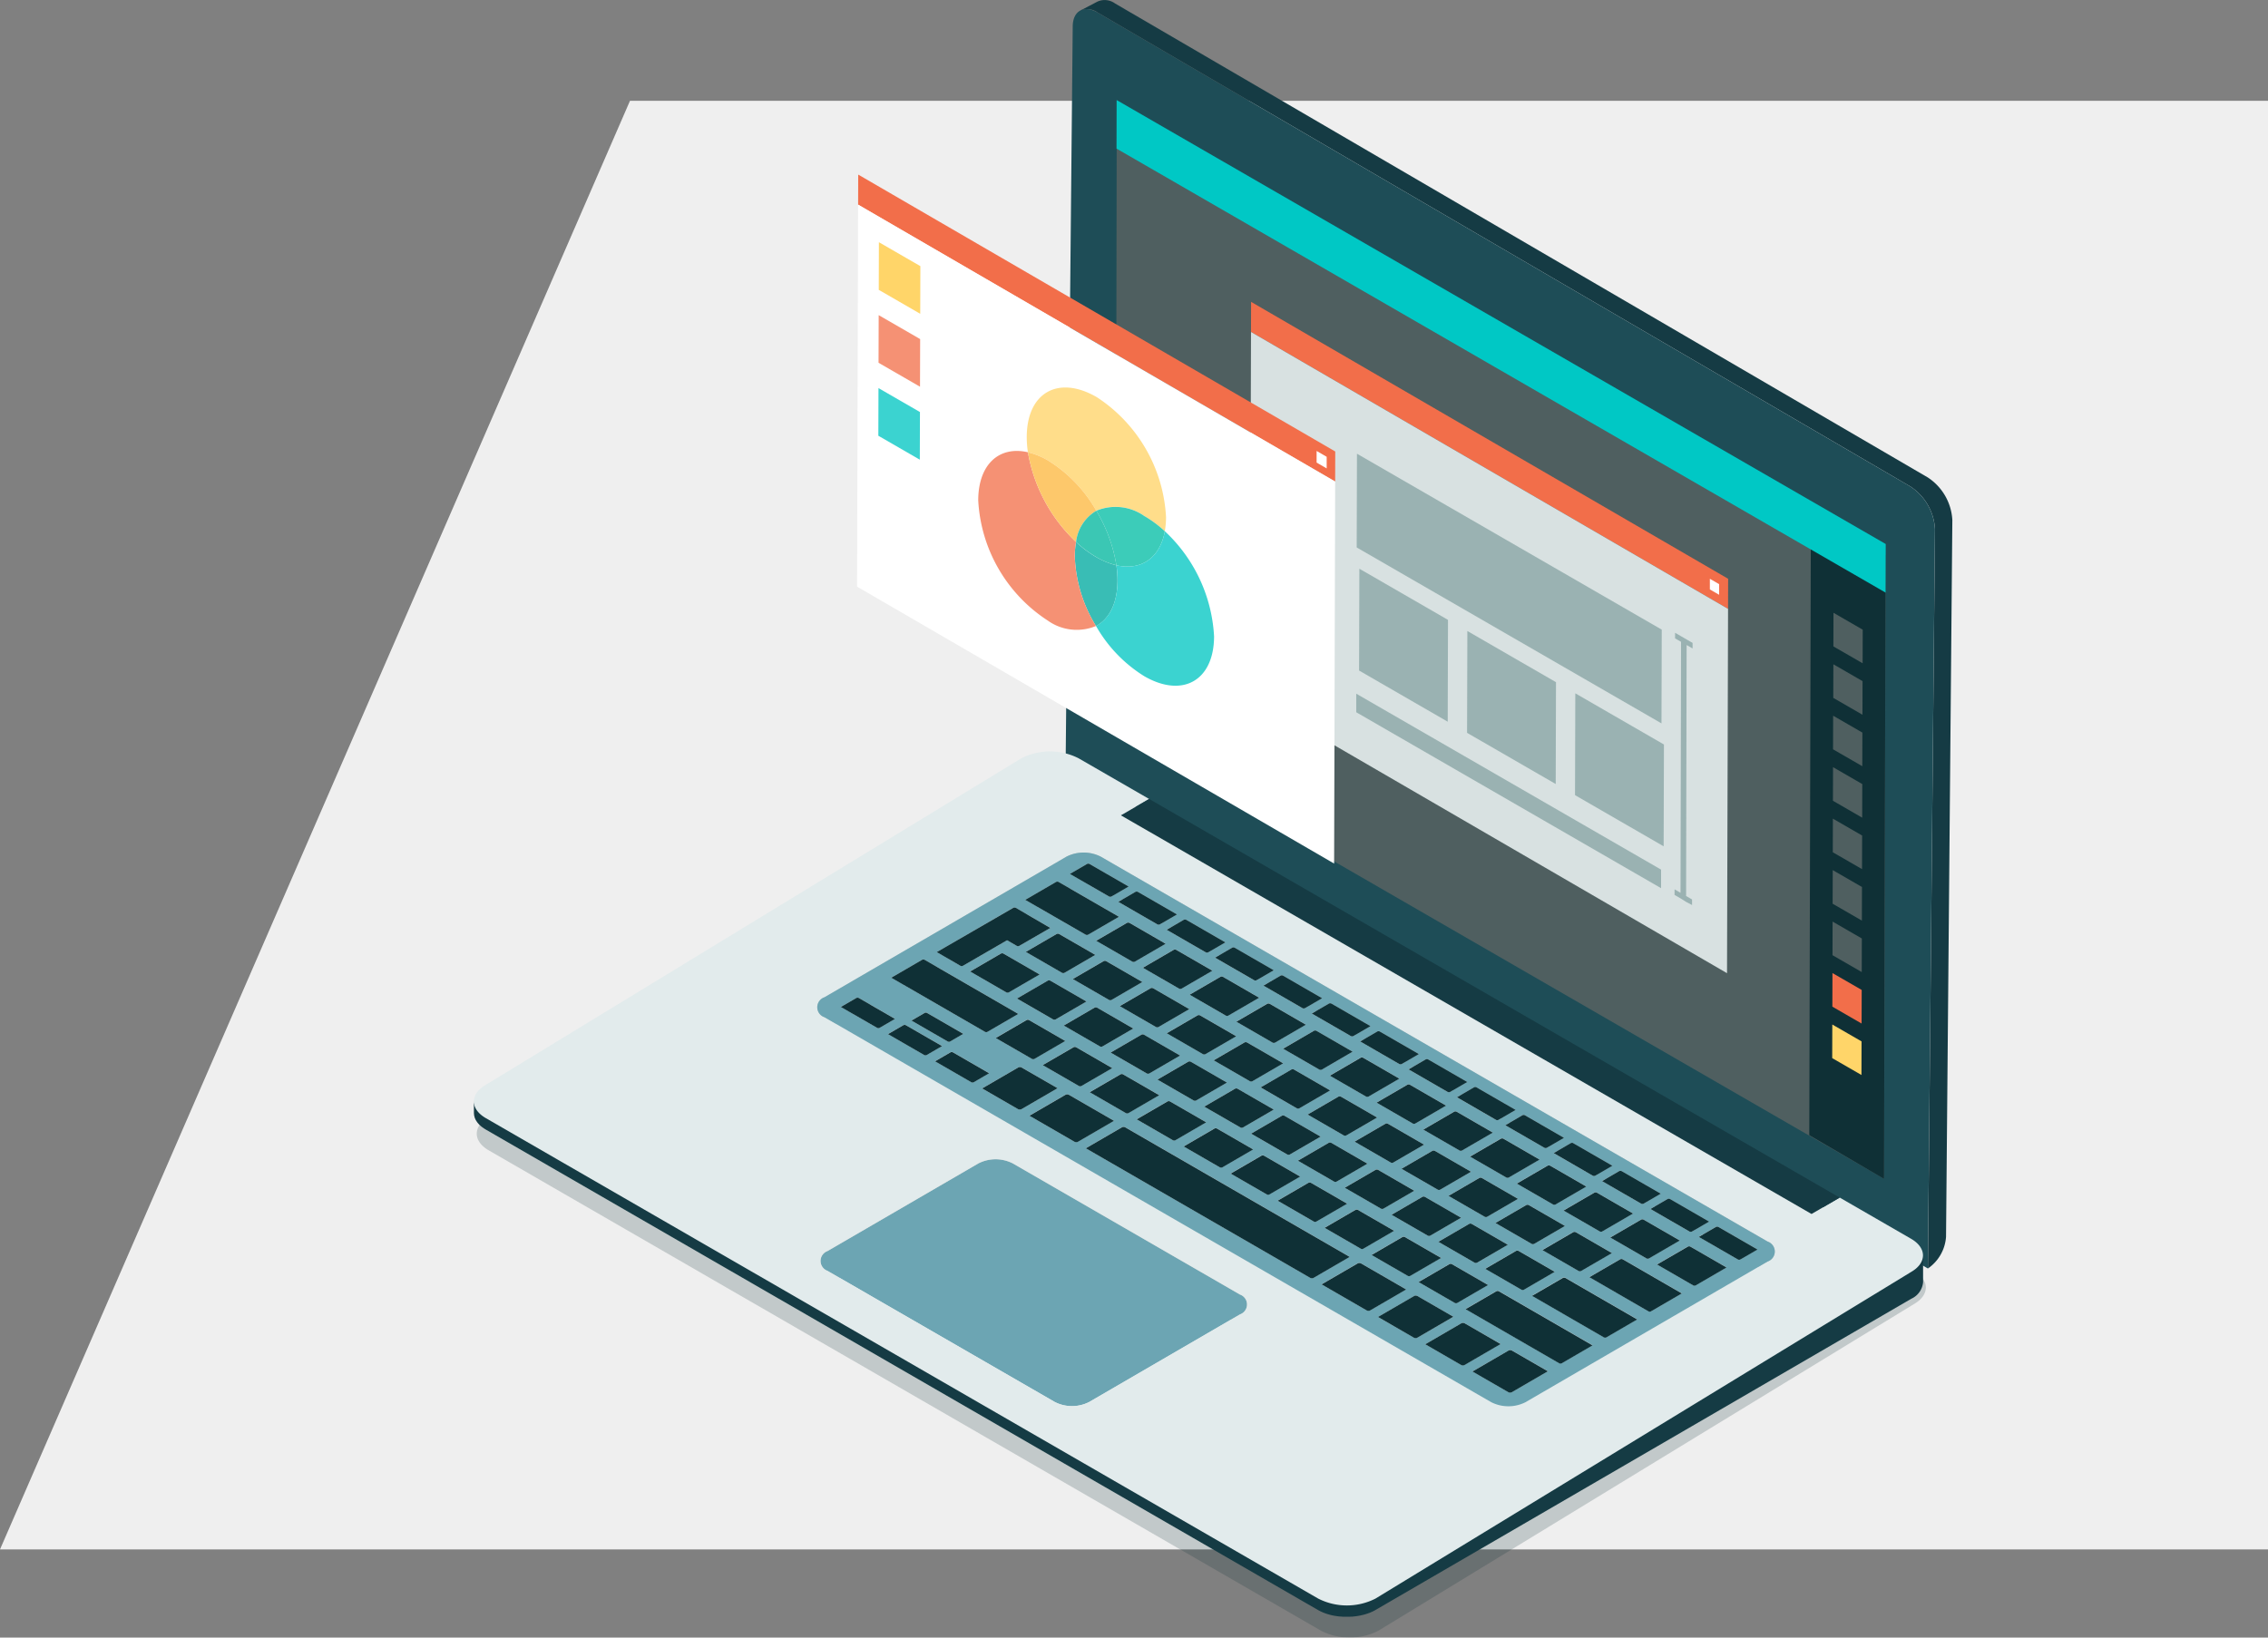 <svg xmlns="http://www.w3.org/2000/svg" xmlns:xlink="http://www.w3.org/1999/xlink" width="180" height="130" viewBox="0 0 180 130">
  <rect x="0" y="0" width="180" height="130" fill="#808080" stroke="none"/>
  <defs>
    <clipPath id="clip-path">
      <rect id="長方形_1195" data-name="長方形 1195" width="117.34" height="130" fill="none"/>
    </clipPath>
    <clipPath id="clip-path-3">
      <rect id="長方形_1193" data-name="長方形 1193" width="115.008" height="67.797" fill="none"/>
    </clipPath>
  </defs>
  <g id="グループ_1852" data-name="グループ 1852" transform="translate(-1330 -6547)">
    <path id="パス_3714" data-name="パス 3714" d="M50,0H180V115H0Z" transform="translate(1330 6555)" fill="#efefef"/>
    <g id="グループ_1610" data-name="グループ 1610" transform="translate(1367.606 6547)">
      <g id="グループ_1609" data-name="グループ 1609" clip-path="url(#clip-path)">
        <g id="グループ_1608" data-name="グループ 1608">
          <g id="グループ_1607" data-name="グループ 1607" clip-path="url(#clip-path)">
            <g id="グループ_1606" data-name="グループ 1606" transform="translate(0.231 62.203)" opacity="0.2">
              <g id="グループ_1605" data-name="グループ 1605">
                <g id="グループ_1604" data-name="グループ 1604" clip-path="url(#clip-path-3)">
                  <path id="パス_3715" data-name="パス 3715" d="M15.038,443.862,57.553,417.93a5.01,5.01,0,0,1,4.546,0l5.6,3.231-1.118.65-1.118.65L120.268,454.1l2.236-1.3,5.656,3.266c1.261.728,1.267,1.907.016,2.634L85.66,484.636a5.011,5.011,0,0,1-4.549,0L15.051,446.5c-1.259-.727-1.266-1.906-.013-2.634m27.151,14.766,18.021,10.4a3.007,3.007,0,0,0,2.729,0l10.388-6.037,1.578-.917a.835.835,0,0,0-.01-1.58l-3.113-1.8-14.908-8.607a3.006,3.006,0,0,0-2.727,0l-11.966,6.954a.835.835,0,0,0,.009,1.58m-.263-20.139,28.5,16.457,24.418,14.1a3.01,3.01,0,0,0,2.73,0L116.8,457.874a.835.835,0,0,0-.009-1.581L63.864,425.739a3.007,3.007,0,0,0-2.728,0l-1,.584L41.919,436.908a.835.835,0,0,0,.006,1.58" transform="translate(-14.102 -417.385)" fill="#0f3036"/>
                </g>
              </g>
            </g>
            <path id="パス_3716" data-name="パス 3716" d="M11.786,5.111l64.5,37.625a4.319,4.319,0,0,1,1.96,3.395l-.563,58.687L9.25,64.923,9.813,6.235c0-1.249.887-1.751,1.973-1.124" transform="translate(37.717 -4.12)" fill="#1e4d57"/>
            <path id="パス_3717" data-name="パス 3717" d="M2.778.269l64.5,37.625a4.319,4.319,0,0,1,1.96,3.395l-.5,56.888a3.33,3.33,0,0,1-1.439,2.52l.563-58.687a4.318,4.318,0,0,0-1.96-3.395L1.4.991A1.388,1.388,0,0,0,0,.853L1.378.132a1.388,1.388,0,0,1,1.4.137" transform="translate(48.104 0.001)" fill="#153b44"/>
            <path id="パス_3718" data-name="パス 3718" d="M15.641,586.189c0,.033,0,.065.01.1s.014.057.021.086.015.062.025.093.022.053.034.08.028.066.045.1.028.045.041.068c.023.038.047.077.075.115a1.651,1.651,0,0,0,.109.136l.013.013c.037.04.078.079.121.118.027.024.055.048.084.072s.065.053.1.079.064.046.1.068c.054.036.107.072.167.106l66.061,38.14a3.387,3.387,0,0,0,.316.158l.091.038q.139.057.285.106l.069.023c.046.014.093.026.14.039s.1.027.144.039.1.021.145.031.1.021.145.029c.118.021.238.038.36.051l.111.009c.073.006.146.012.219.015l.141,0c.058,0,.116,0,.174,0l.149,0,.161-.008.149-.013.159-.017.143-.02q.085-.013.169-.029l.132-.027c.066-.014.131-.03.2-.047l.113-.031c.118-.034.234-.072.346-.115.057-.022.113-.047.168-.072.028-.013.058-.024.086-.037.083-.039.163-.081.24-.126l42.515-25.932a1.6,1.6,0,0,0,.934-1.307l0,2.222a1.6,1.6,0,0,1-.934,1.307L87.189,626.558c-.077.045-.157.087-.24.126-.028.013-.059.025-.088.038-.053.023-.1.047-.159.069l-.007,0c-.112.043-.228.081-.346.115l-.037.012-.077.018c-.065.017-.13.033-.2.047l-.063.015-.069.012-.169.029-.08.013-.063.007-.159.017-.088.009-.06,0-.162.008-.093,0h-.056c-.058,0-.116,0-.174,0h-.1l-.044,0c-.073,0-.146-.009-.219-.015-.03,0-.06,0-.089-.006l-.022,0q-.182-.019-.359-.051l-.02,0c-.042-.008-.083-.018-.125-.026s-.1-.019-.145-.031-.1-.026-.144-.039-.094-.025-.14-.039l-.022-.006-.047-.017q-.146-.048-.285-.105l-.09-.039a3.37,3.37,0,0,1-.316-.158L16.58,588.418l-.108-.066c-.021-.013-.038-.027-.058-.041s-.066-.045-.1-.069-.068-.052-.1-.078-.058-.048-.084-.073-.026-.021-.037-.032c-.03-.028-.057-.057-.083-.086L16,587.961c-.033-.036-.064-.074-.093-.111-.006-.008-.01-.016-.016-.024-.028-.038-.052-.076-.075-.115-.01-.017-.024-.034-.034-.052s0-.011-.007-.016c-.017-.033-.03-.066-.045-.1s-.022-.044-.03-.066c0,0,0-.009,0-.014-.011-.031-.017-.062-.025-.093s-.015-.049-.02-.073c0,0,0-.008,0-.012-.006-.033-.007-.065-.01-.1s-.007-.048-.007-.073c0-.007,0-.014,0-.021l0-1c0,.031,0,.063.007.094" transform="translate(-15.631 -498.749)" fill="#153b44"/>
            <path id="パス_3719" data-name="パス 3719" d="M376.168,624.824l11.966-6.954a3.006,3.006,0,0,1,2.727,0l14.908,8.607,3.113,1.8a.835.835,0,0,1,.01,1.58l-1.578.917-10.388,6.037a3.007,3.007,0,0,1-2.729,0l-18.021-10.4a.835.835,0,0,1-.009-1.581" transform="translate(-348.089 -525.511)" fill="#6ca5b3"/>
            <path id="パス_3720" data-name="パス 3720" d="M16.576,426.741,59.091,400.81a5.011,5.011,0,0,1,4.546,0l5.6,3.231-1.118.65L67,405.34l54.808,31.643,2.236-1.3,5.656,3.266c1.261.728,1.268,1.907.016,2.634L87.2,467.515a5.01,5.01,0,0,1-4.549,0l-66.061-38.14c-1.259-.727-1.266-1.906-.014-2.634m27.151,14.766,18.021,10.4a3.007,3.007,0,0,0,2.729,0l10.388-6.037,1.579-.917a.835.835,0,0,0-.01-1.58l-3.113-1.8-14.908-8.607a3.006,3.006,0,0,0-2.727,0l-11.966,6.954a.835.835,0,0,0,.009,1.581m-.263-20.139,28.5,16.457,24.418,14.1a3.01,3.01,0,0,0,2.73,0l19.217-11.168a.835.835,0,0,0-.009-1.58L65.4,408.618a3.007,3.007,0,0,0-2.727,0l-1,.584L43.458,419.787a.835.835,0,0,0,.006,1.581" transform="translate(-15.639 -340.613)" fill="#e2ebec"/>
            <path id="パス_3721" data-name="パス 3721" d="M95.074,465.624l18.213-10.584,1-.584a3.007,3.007,0,0,1,2.727,0l52.922,30.555a.835.835,0,0,1,.009,1.581l-19.217,11.168a3.009,3.009,0,0,1-2.73,0l-24.418-14.1L95.081,467.2a.835.835,0,0,1-.006-1.58m7.765-2.985-2.452,1.425,7.442,4.3a.229.229,0,0,0,.184,0l2.452-1.426-7.442-4.3a.228.228,0,0,0-.184,0m-.85,4.829,2.88,1.662a.218.218,0,0,0,.165.012l1.065-.62-2.88-1.662a.211.211,0,0,0-.163-.013Zm20.258,1.005,2.88,1.663a.232.232,0,0,0,.183,0l2.452-1.425-2.88-1.663h0a.219.219,0,0,0-.185,0Zm1.79-1.914-2.882-1.664h0a.23.23,0,0,0-.185,0l-2.451,1.425,2.88,1.662a.223.223,0,0,0,.185,0Zm1.936,4.065,2.88,1.662a.222.222,0,0,0,.185,0l2.452-1.425-2.88-1.662a.237.237,0,0,0-.187,0Zm3.727,2.152,2.88,1.662a.228.228,0,0,0,.184,0l2.452-1.425-2.88-1.662h0a.23.23,0,0,0-.185,0Zm3.728,2.152,2.879,1.663a.231.231,0,0,0,.184,0l2.452-1.426-2.88-1.662a.225.225,0,0,0-.185,0Zm3.728,2.152,2.879,1.663a.227.227,0,0,0,.185,0l2.452-1.426-2.88-1.662a.225.225,0,0,0-.186,0Zm3.725,2.152,2.881,1.662a.228.228,0,0,0,.184,0l2.452-1.426-2.88-1.662a.227.227,0,0,0-.186,0Zm3.728,2.152,2.88,1.662a.227.227,0,0,0,.184,0l2.452-1.426-2.88-1.662a.225.225,0,0,0-.185,0Zm3.726,2.151,2.881,1.663a.229.229,0,0,0,.184,0l2.453-1.426-2.88-1.662a.224.224,0,0,0-.187,0Zm-1.891.069a.228.228,0,0,0-.184,0l-2.452,1.425,2.88,1.662a.227.227,0,0,0,.184,0l2.452-1.425Zm-.836-.483-2.88-1.662a.231.231,0,0,0-.185,0l-2.452,1.426,2.88,1.662a.224.224,0,0,0,.185,0Zm-3.717-2.146-2.88-1.663a.234.234,0,0,0-.184,0l-2.452,1.425,2.88,1.663a.233.233,0,0,0,.184,0Zm-3.716-2.146-2.881-1.663a.225.225,0,0,0-.184,0l-2.452,1.426,2.88,1.662a.225.225,0,0,0,.185,0Zm-3.717-2.146-2.88-1.662h0a.23.23,0,0,0-.184,0l-2.452,1.426,2.88,1.662a.228.228,0,0,0,.184,0Zm-3.717-2.146-2.88-1.662h0a.232.232,0,0,0-.184,0l-2.453,1.426,2.881,1.662a.228.228,0,0,0,.184,0Zm-3.716-2.145-2.881-1.664a.234.234,0,0,0-.185,0l-2.452,1.426,2.88,1.662a.231.231,0,0,0,.185,0Zm-3.717-2.146-2.88-1.662a.228.228,0,0,0-.184,0l-2.452,1.425,2.879,1.663a.236.236,0,0,0,.185,0Zm-3.717-2.146-2.879-1.663a.235.235,0,0,0-.184,0l-2.452,1.426,2.88,1.662a.229.229,0,0,0,.184,0Zm-3.715-2.146L113,464.292a.228.228,0,0,0-.184,0l-2.452,1.425,2.877,1.662a.239.239,0,0,0,.186,0Zm-3.717-2.146-2.88-1.663a.23.23,0,0,0-.185,0l-2.452,1.426,2.88,1.662a.227.227,0,0,0,.184,0Zm1.787-.128a.234.234,0,0,0,.183,0l2.452-1.426-2.88-1.662a.226.226,0,0,0-.185,0l-2.451,1.425Zm.846.488,2.881,1.663a.226.226,0,0,0,.184,0l2.452-1.426-2.88-1.662a.229.229,0,0,0-.187,0Zm4.733-1.374a.228.228,0,0,0,.184,0l2.452-1.425-2.879-1.663a.235.235,0,0,0-.185,0l-2.452,1.425Zm.829.479,2.88,1.662a.228.228,0,0,0,.184,0l2.452-1.425-2.88-1.662h0a.226.226,0,0,0-.184,0Zm3.709,2.141,2.879,1.663a.236.236,0,0,0,.185,0l2.452-1.425-2.88-1.662a.228.228,0,0,0-.184,0Zm3.709,2.141,2.879,1.663a.233.233,0,0,0,.186,0l2.452-1.426-2.881-1.663a.229.229,0,0,0-.184,0Zm3.708,2.142,2.882,1.663a.228.228,0,0,0,.184,0L137,469.937l-2.881-1.663a.228.228,0,0,0-.184,0Zm3.711,2.142,2.88,1.662a.228.228,0,0,0,.184,0l2.452-1.426-2.88-1.662h0a.227.227,0,0,0-.184,0Zm3.709,2.141,2.88,1.663a.233.233,0,0,0,.184,0l2.452-1.426-2.88-1.662a.228.228,0,0,0-.184,0Zm3.709,2.141,2.88,1.662a.228.228,0,0,0,.184,0l2.453-1.425-2.88-1.663a.236.236,0,0,0-.185,0Zm3.71,2.142,2.88,1.662a.224.224,0,0,0,.185,0l2.452-1.425-2.881-1.664a.229.229,0,0,0-.185,0Zm3.71,2.142,2.88,1.662a.228.228,0,0,0,.184,0l2.452-1.425-2.88-1.662h0a.227.227,0,0,0-.183,0Zm3.709,2.141,2.88,1.662a.229.229,0,0,0,.184,0l2.452-1.425-2.88-1.662a.229.229,0,0,0-.184,0Zm3.709,2.141,2.88,1.663a.229.229,0,0,0,.184,0l2.452-1.426-2.88-1.662a.229.229,0,0,0-.184,0Zm-2.75-.429a.239.239,0,0,0-.186,0l-2.451,1.425,2.88,1.662a.224.224,0,0,0,.185,0l2.452-1.425Zm-4.538,1.487a.229.229,0,0,0-.184,0l-2.452,1.426,2.88,1.662a.229.229,0,0,0,.184,0l2.452-1.426Zm-5.291,1.051a.227.227,0,0,0-.184,0l-2.452,1.426,2.88,1.662a.227.227,0,0,0,.184,0l2.452-1.426Zm-.848-.489-2.88-1.662h0a.224.224,0,0,0-.185,0l-2.452,1.426,2.88,1.662a.233.233,0,0,0,.185,0Zm-3.729-2.153-2.88-1.662a.228.228,0,0,0-.184,0l-2.452,1.425,2.88,1.663a.228.228,0,0,0,.184,0Zm-3.729-2.152-2.88-1.662a.228.228,0,0,0-.184,0l-2.452,1.425,2.879,1.662a.225.225,0,0,0,.185,0Zm-3.729-2.153-2.88-1.663a.229.229,0,0,0-.184,0l-2.452,1.426,2.88,1.662a.227.227,0,0,0,.184,0Zm-3.729-2.153-2.88-1.662h0a.227.227,0,0,0-.183,0l-2.452,1.426,2.88,1.663a.234.234,0,0,0,.184,0Zm-3.729-2.153-2.88-1.662a.228.228,0,0,0-.184,0l-2.453,1.425,2.88,1.663a.228.228,0,0,0,.184,0Zm-3.728-2.153-2.88-1.662a.228.228,0,0,0-.184,0l-2.452,1.425,2.879,1.663a.236.236,0,0,0,.185,0Zm-3.729-2.153-2.879-1.663a.235.235,0,0,0-.184,0L112.407,471l2.88,1.662a.228.228,0,0,0,.184,0Zm-3.729-2.153-2.88-1.662a.228.228,0,0,0-.184,0l-2.452,1.426,2.88,1.662a.229.229,0,0,0,.184,0Zm-4.119-10.574L104,462.028l1.88,1.091a.227.227,0,0,0,.188,0l3.511-2.031.776.449a.219.219,0,0,0,.186,0l2.47-1.427-2.748-1.6a.23.23,0,0,0-.188,0m3.582-2.054a.228.228,0,0,0-.184,0l-2.452,1.425,4.8,2.769a.227.227,0,0,0,.184,0l2.452-1.425Zm2.456-1.427a.225.225,0,0,0-.184,0l-1.364.793,3.108,1.795a.228.228,0,0,0,.185,0l1.364-.794Zm3.839,2.217a.229.229,0,0,0-.184,0l-1.364.793,3.108,1.794a.23.23,0,0,0,.184,0l1.364-.793Zm3.839,2.216a.229.229,0,0,0-.184,0l-1.364.794,3.108,1.794a.227.227,0,0,0,.184,0l1.364-.793Zm3.839,2.217a.229.229,0,0,0-.184,0l-1.364.793,3.107,1.794a.229.229,0,0,0,.185,0l1.364-.793Zm3.839,2.216a.218.218,0,0,0-.184,0l-1.364.793,3.108,1.794a.228.228,0,0,0,.184,0l1.364-.793Zm3.839,2.217h0a.233.233,0,0,0-.184,0l-1.364.793,3.108,1.795a.228.228,0,0,0,.184,0l1.365-.794Zm3.839,2.217h0a.221.221,0,0,0-.183,0l-1.364.793,3.108,1.794a.233.233,0,0,0,.184,0l1.364-.793Zm3.839,2.216h0a.222.222,0,0,0-.184,0l-1.364.794,3.108,1.794a.233.233,0,0,0,.184,0l1.364-.793Zm3.84,2.217h0a.228.228,0,0,0-.185,0l-1.364.793,3.109,1.8a.228.228,0,0,0,.184,0l1.364-.794Zm3.838,2.216a.222.222,0,0,0-.184,0l-1.364.793,3.109,1.794a.228.228,0,0,0,.184,0l1.364-.793Zm3.839,2.216a.223.223,0,0,0-.184,0l-1.364.793,3.108,1.795a.225.225,0,0,0,.185,0l1.364-.794Zm3.839,2.217a.222.222,0,0,0-.184,0l-1.364.793L159.9,482a.232.232,0,0,0,.186,0l1.364-.794Zm3.84,2.216a.235.235,0,0,0-.185,0l-1.364.794,3.108,1.794a.229.229,0,0,0,.184,0l1.364-.793Zm5.583,4.8,1.364-.794-3.108-1.794a.23.23,0,0,0-.184,0l-1.364.793,3.108,1.795a.229.229,0,0,0,.184,0m-3.544,2.059,2.452-1.426-2.88-1.662h0a.232.232,0,0,0-.183,0l-2.452,1.425,2.88,1.663a.228.228,0,0,0,.184,0m-3.544,2.06,2.452-1.426-4.7-2.716a.233.233,0,0,0-.186,0l-2.451,1.425,4.7,2.716a.227.227,0,0,0,.184,0m-3.545,2.06,2.452-1.426-5.708-3.3a.228.228,0,0,0-.184,0l-2.452,1.425,5.708,3.3a.234.234,0,0,0,.185,0m-3.544,2.06,2.452-1.426-7.442-4.3a.229.229,0,0,0-.184,0l-2.452,1.426,7.442,4.3a.235.235,0,0,0,.185,0m-4.226,2.3a.319.319,0,0,0,.257.009l2.877-1.672-2.85-1.645h0a.3.3,0,0,0-.255-.01l-2.878,1.673Zm-3.75-2.165a.313.313,0,0,0,.257.01l2.876-1.673L145.9,491.5a.305.305,0,0,0-.256-.011l-2.877,1.673Zm-3.75-2.165a.309.309,0,0,0,.258.009L145,490.98l-2.849-1.645h0a.3.3,0,0,0-.255-.01L139.015,491Zm-3.749-2.165a.31.31,0,0,0,.257.01l2.876-1.673-3.58-2.067a.308.308,0,0,0-.256-.01l-2.877,1.674Zm-4.48-2.586a.318.318,0,0,0,.257.009l2.876-1.672-17.807-10.281a.306.306,0,0,0-.256-.011l-2.877,1.674Zm-18.709-10.8a.32.32,0,0,0,.257.009l2.876-1.672-3.579-2.066h0a.308.308,0,0,0-.255-.01l-2.878,1.673Zm-4.478-2.586a.312.312,0,0,0,.257.01l2.876-1.673-2.849-1.645a.305.305,0,0,0-.256-.01l-2.878,1.673Zm-3.706-2.14a.233.233,0,0,0,.186,0l1.227-.713-2.88-1.664a.231.231,0,0,0-.185,0l-1.228.715Zm-3.736-2.157a.225.225,0,0,0,.185,0l1.227-.713-2.88-1.662a.228.228,0,0,0-.184,0l-1.228.714Zm-3.737-2.157a.226.226,0,0,0,.185,0l1.227-.714-2.88-1.662a.227.227,0,0,0-.184,0l-1.228.715Z" transform="translate(-67.256 -386.45)" fill="#6ca5b3"/>
            <path id="パス_3722" data-name="パス 3722" d="M440.211,460.079l3.109,1.794-1.364.794a.227.227,0,0,1-.185,0l-3.108-1.795,1.364-.793a.226.226,0,0,1,.184,0" transform="translate(-391.354 -391.496)" fill="#0f3036"/>
            <path id="パス_3723" data-name="パス 3723" d="M414.457,474.956l3.108,1.794-1.364.793a.228.228,0,0,1-.184,0l-3.108-1.794,1.364-.793a.229.229,0,0,1,.184,0" transform="translate(-361.761 -404.157)" fill="#0f3036"/>
            <path id="パス_3724" data-name="パス 3724" d="M446.451,469.658l4.8,2.769-2.452,1.425a.228.228,0,0,1-.184,0l-4.8-2.769,2.452-1.425a.228.228,0,0,1,.184,0" transform="translate(-400.05 -399.648)" fill="#0f3036"/>
            <path id="パス_3725" data-name="パス 3725" d="M388.694,489.827l3.108,1.795-1.364.793a.227.227,0,0,1-.184,0l-3.108-1.794,1.364-.794a.229.229,0,0,1,.184,0" transform="translate(-332.159 -416.811)" fill="#0f3036"/>
            <path id="パス_3726" data-name="パス 3726" d="M459,497.386l2.88,1.662-2.452,1.426a.232.232,0,0,1-.183,0l-2.88-1.663,2.451-1.425a.226.226,0,0,1,.185,0" transform="translate(-412.557 -423.244)" fill="#0f3036"/>
            <path id="パス_3727" data-name="パス 3727" d="M362.931,504.7l3.108,1.794-1.364.793a.23.23,0,0,1-.185,0l-3.107-1.794,1.364-.793a.229.229,0,0,1,.184,0" transform="translate(-302.556 -429.47)" fill="#0f3036"/>
            <path id="パス_3728" data-name="パス 3728" d="M433.994,511.824l2.88,1.662-2.452,1.426a.226.226,0,0,1-.184,0l-2.881-1.663,2.451-1.425a.229.229,0,0,1,.187,0" transform="translate(-383.818 -435.529)" fill="#0f3036"/>
            <path id="パス_3729" data-name="パス 3729" d="M337.168,519.57l3.108,1.795-1.364.793a.228.228,0,0,1-.184,0l-3.108-1.794,1.364-.793a.218.218,0,0,1,.184,0" transform="translate(-272.953 -442.121)" fill="#0f3036"/>
            <path id="パス_3730" data-name="パス 3730" d="M371.786,520.194l2.88,1.662-2.452,1.425a.236.236,0,0,1-.185,0l-2.879-1.663,2.452-1.425a.228.228,0,0,1,.184,0" transform="translate(-312.34 -442.652)" fill="#0f3036"/>
            <path id="パス_3731" data-name="パス 3731" d="M408.977,526.261h0l2.882,1.664-2.453,1.425a.223.223,0,0,1-.185,0l-2.88-1.662,2.451-1.425a.23.23,0,0,1,.185,0" transform="translate(-355.076 -447.816)" fill="#0f3036"/>
            <path id="パス_3732" data-name="パス 3732" d="M564.483,531.485l2.88,1.662-1.227.714a.224.224,0,0,1-.185,0l-2.88-1.662,1.228-.715a.227.227,0,0,1,.184,0" transform="translate(-533.938 -452.261)" fill="#0f3036"/>
            <path id="パス_3733" data-name="パス 3733" d="M500.054,511.123l7.442,4.3-2.452,1.426a.229.229,0,0,1-.184,0l-7.442-4.3,2.452-1.425a.228.228,0,0,1,.184,0" transform="translate(-464.286 -434.933)" fill="#0f3036"/>
            <path id="パス_3734" data-name="パス 3734" d="M311.4,534.45h0l3.108,1.794-1.365.794a.226.226,0,0,1-.184,0l-3.108-1.794,1.364-.793a.232.232,0,0,1,.184,0" transform="translate(-243.347 -454.785)" fill="#0f3036"/>
            <path id="パス_3735" data-name="パス 3735" d="M383.976,540.7h0l2.88,1.663-2.452,1.425a.232.232,0,0,1-.183,0l-2.88-1.663,2.451-1.425a.22.22,0,0,1,.185,0" transform="translate(-326.348 -460.099)" fill="#0f3036"/>
            <path id="パス_3736" data-name="パス 3736" d="M475.032,543.24l2.88,1.662-2.452,1.426a.229.229,0,0,1-.184,0l-2.88-1.662,2.452-1.426a.228.228,0,0,1,.184,0" transform="translate(-430.974 -462.264)" fill="#0f3036"/>
            <path id="パス_3737" data-name="パス 3737" d="M285.643,549.323h0l3.108,1.794-1.364.793a.233.233,0,0,1-.184,0l-3.108-1.795,1.364-.793a.221.221,0,0,1,.184,0" transform="translate(-213.75 -467.44)" fill="#0f3036"/>
            <path id="パス_3738" data-name="パス 3738" d="M514.339,560.43l2.881,1.664-1.227.713a.234.234,0,0,1-.186,0l-2.88-1.662,1.228-.715a.23.23,0,0,1,.185,0" transform="translate(-476.321 -476.892)" fill="#0f3036"/>
            <path id="パス_3739" data-name="パス 3739" d="M297.108,563.306h0l2.88,1.662-2.452,1.426a.229.229,0,0,1-.184,0l-2.88-1.662,2.452-1.426a.227.227,0,0,1,.184,0" transform="translate(-226.534 -479.339)" fill="#0f3036"/>
            <path id="パス_3740" data-name="パス 3740" d="M424.993,572.133l2.88,1.662-2.452,1.426a.237.237,0,0,1-.185,0l-2.879-1.663,2.452-1.425a.229.229,0,0,1,.184,0" transform="translate(-373.477 -486.851)" fill="#0f3036"/>
            <path id="パス_3741" data-name="パス 3741" d="M399.976,586.576l2.88,1.662-2.452,1.426a.229.229,0,0,1-.184,0L397.339,588l2.453-1.425a.229.229,0,0,1,.184,0" transform="translate(-344.731 -499.142)" fill="#0f3036"/>
            <path id="パス_3742" data-name="パス 3742" d="M208.356,593.941l3.109,1.795-1.364.793a.228.228,0,0,1-.184,0l-3.109-1.794,1.364-.793a.222.222,0,0,1,.184,0" transform="translate(-124.946 -505.409)" fill="#0f3036"/>
            <path id="パス_3743" data-name="パス 3743" d="M339.051,594.2h0l2.88,1.662-2.452,1.425a.228.228,0,0,1-.184,0l-2.88-1.662,2.452-1.426a.23.23,0,0,1,.184,0" transform="translate(-274.727 -505.631)" fill="#0f3036"/>
            <path id="パス_3744" data-name="パス 3744" d="M374.953,601.021h0l2.88,1.662-2.452,1.426a.233.233,0,0,1-.184,0l-2.88-1.663,2.452-1.426a.227.227,0,0,1,.184,0" transform="translate(-315.98 -511.434)" fill="#0f3036"/>
            <path id="パス_3745" data-name="パス 3745" d="M156.827,623.688l3.109,1.795-1.364.794a.232.232,0,0,1-.186,0l-3.107-1.794,1.364-.793a.222.222,0,0,1,.184,0" transform="translate(-65.738 -530.722)" fill="#0f3036"/>
            <path id="パス_3746" data-name="パス 3746" d="M197.545,620.791h0l2.88,1.662-2.452,1.425a.228.228,0,0,1-.184,0l-2.88-1.662,2.452-1.425a.227.227,0,0,1,.184,0" transform="translate(-112.132 -528.257)" fill="#0f3036"/>
            <path id="パス_3747" data-name="パス 3747" d="M233.927,627.332l2.88,1.662-2.452,1.426a.228.228,0,0,1-.184,0l-2.88-1.662,2.451-1.425a.225.225,0,0,1,.185,0" transform="translate(-153.937 -533.823)" fill="#0f3036"/>
            <path id="パス_3748" data-name="パス 3748" d="M172.659,635.16l2.88,1.662-2.452,1.425a.228.228,0,0,1-.184,0l-2.88-1.662,2.452-1.425a.228.228,0,0,1,.184,0" transform="translate(-83.537 -540.485)" fill="#0f3036"/>
            <path id="パス_3749" data-name="パス 3749" d="M208.915,641.767l2.88,1.662-2.453,1.426a.228.228,0,0,1-.184,0l-2.881-1.663,2.451-1.425a.223.223,0,0,1,.187,0" transform="translate(-125.197 -546.106)" fill="#0f3036"/>
            <path id="パス_3750" data-name="パス 3750" d="M299.893,644.358l2.88,1.662-2.452,1.426a.228.228,0,0,1-.184,0l-2.88-1.663,2.452-1.425a.228.228,0,0,1,.184,0" transform="translate(-229.734 -548.312)" fill="#0f3036"/>
            <path id="パス_3751" data-name="パス 3751" d="M239.3,651.792l2.88,1.662-2.452,1.425a.228.228,0,0,1-.184,0l-2.88-1.662,2.452-1.425a.228.228,0,0,1,.184,0" transform="translate(-160.114 -554.638)" fill="#0f3036"/>
            <path id="パス_3752" data-name="パス 3752" d="M183.907,656.212l2.88,1.664-2.452,1.425a.225.225,0,0,1-.185,0l-2.88-1.662,2.451-1.425a.239.239,0,0,1,.186,0" transform="translate(-96.462 -558.4)" fill="#0f3036"/>
            <path id="パス_3753" data-name="パス 3753" d="M274.875,658.8h0l2.88,1.662-2.452,1.426a.235.235,0,0,1-.185,0l-2.88-1.662,2.452-1.426a.225.225,0,0,1,.185,0" transform="translate(-200.988 -560.599)" fill="#0f3036"/>
            <path id="パス_3754" data-name="パス 3754" d="M324.06,600.341l17.807,10.281-2.876,1.672a.318.318,0,0,1-.257-.009L320.927,602l2.878-1.674a.305.305,0,0,1,.256.011" transform="translate(-272.355 -510.843)" fill="#0f3036"/>
            <path id="パス_3755" data-name="パス 3755" d="M249.862,673.241l2.88,1.662-2.452,1.426a.228.228,0,0,1-.184,0l-2.88-1.662,2.452-1.426a.228.228,0,0,1,.184,0" transform="translate(-172.246 -572.891)" fill="#0f3036"/>
            <path id="パス_3756" data-name="パス 3756" d="M294,672.816l3.58,2.067-2.876,1.673a.31.31,0,0,1-.257-.01l-3.58-2.067,2.877-1.673a.307.307,0,0,1,.256.01" transform="translate(-223.584 -572.518)" fill="#0f3036"/>
            <path id="パス_3757" data-name="パス 3757" d="M243.679,704.7l2.849,1.645-2.876,1.673a.314.314,0,0,1-.257-.01l-2.849-1.645,2.877-1.674a.306.306,0,0,1,.256.011" transform="translate(-165.037 -599.648)" fill="#0f3036"/>
            <path id="パス_3758" data-name="パス 3758" d="M218.513,719.223h0l2.85,1.645-2.877,1.672a.318.318,0,0,1-.257-.009l-2.85-1.646,2.877-1.673a.3.3,0,0,1,.255.01" transform="translate(-136.123 -612.009)" fill="#0f3036"/>
            <path id="パス_3759" data-name="パス 3759" d="M421.563,491.456l2.879,1.663-2.452,1.425a.228.228,0,0,1-.184,0l-2.88-1.662,2.452-1.425a.235.235,0,0,1,.185,0" transform="translate(-369.536 -418.198)" fill="#0f3036"/>
            <path id="パス_3760" data-name="パス 3760" d="M486.6,483.44l2.748,1.6-2.47,1.427a.218.218,0,0,1-.186,0l-.776-.449-3.51,2.031a.227.227,0,0,1-.188,0l-1.879-1.091,6.074-3.514a.231.231,0,0,1,.188,0" transform="translate(-443.595 -411.376)" fill="#0f3036"/>
            <path id="パス_3761" data-name="パス 3761" d="M396.673,505.824h0l2.88,1.662-2.452,1.425a.228.228,0,0,1-.184,0l-2.88-1.662,2.452-1.425a.228.228,0,0,1,.184,0" transform="translate(-340.937 -430.424)" fill="#0f3036"/>
            <path id="パス_3762" data-name="パス 3762" d="M488.681,507.809l2.88,1.663-2.452,1.425a.226.226,0,0,1-.184,0l-2.88-1.662,2.452-1.426a.23.23,0,0,1,.185,0" transform="translate(-446.656 -432.113)" fill="#0f3036"/>
            <path id="パス_3763" data-name="パス 3763" d="M463.738,522.212l2.88,1.662-2.452,1.426a.24.24,0,0,1-.186,0l-2.877-1.662,2.452-1.425a.229.229,0,0,1,.184,0" transform="translate(-417.997 -444.37)" fill="#0f3036"/>
            <path id="パス_3764" data-name="パス 3764" d="M527.939,539.421l2.88,1.662-1.065.62a.218.218,0,0,1-.166-.012l-2.88-1.662,1.067-.62a.211.211,0,0,1,.163.013" transform="translate(-491.975 -459.011)" fill="#0f3036"/>
            <path id="パス_3765" data-name="パス 3765" d="M346.885,534.563l2.881,1.663-2.452,1.426a.233.233,0,0,1-.186,0l-2.879-1.663,2.452-1.425a.23.23,0,0,1,.184,0" transform="translate(-283.73 -454.88)" fill="#0f3036"/>
            <path id="パス_3766" data-name="パス 3766" d="M438.808,536.607l2.879,1.663-2.452,1.425a.229.229,0,0,1-.184,0l-2.88-1.662,2.452-1.426a.235.235,0,0,1,.185,0" transform="translate(-389.351 -456.62)" fill="#0f3036"/>
            <path id="パス_3767" data-name="パス 3767" d="M539.412,545.962l2.88,1.662-1.227.713a.224.224,0,0,1-.185,0L538,546.675l1.228-.714a.228.228,0,0,1,.184,0" transform="translate(-505.13 -464.58)" fill="#0f3036"/>
            <path id="パス_3768" data-name="パス 3768" d="M322,548.932l2.881,1.663-2.452,1.426a.227.227,0,0,1-.184,0l-2.882-1.663,2.453-1.426a.229.229,0,0,1,.184,0" transform="translate(-255.135 -467.107)" fill="#0f3036"/>
            <path id="パス_3769" data-name="パス 3769" d="M413.868,551.006l2.88,1.662-2.452,1.426a.237.237,0,0,1-.185,0l-2.879-1.663,2.452-1.425a.228.228,0,0,1,.184,0" transform="translate(-360.693 -468.873)" fill="#0f3036"/>
            <path id="パス_3770" data-name="パス 3770" d="M358.968,555.147l2.88,1.662-2.452,1.425a.222.222,0,0,1-.185,0l-2.88-1.662,2.451-1.425a.238.238,0,0,1,.187,0" transform="translate(-297.612 -472.397)" fill="#0f3036"/>
            <path id="パス_3771" data-name="パス 3771" d="M450.013,557.689l2.879,1.663-2.452,1.425a.228.228,0,0,1-.184,0l-2.88-1.662,2.452-1.425a.235.235,0,0,1,.185,0" transform="translate(-402.225 -474.56)" fill="#0f3036"/>
            <path id="パス_3772" data-name="パス 3772" d="M259.879,564.194h0l3.108,1.795-1.364.793a.233.233,0,0,1-.184,0l-3.108-1.794,1.364-.794a.222.222,0,0,1,.184,0" transform="translate(-184.146 -480.095)" fill="#0f3036"/>
            <path id="パス_3773" data-name="パス 3773" d="M388.926,565.4l2.881,1.664-2.452,1.425a.231.231,0,0,1-.185,0l-2.88-1.662,2.452-1.426a.235.235,0,0,1,.185,0" transform="translate(-332.035 -481.123)" fill="#0f3036"/>
            <path id="パス_3774" data-name="パス 3774" d="M333.964,569.579h0l2.88,1.662-2.452,1.425a.228.228,0,0,1-.184,0L331.328,571l2.451-1.425a.23.23,0,0,1,.185,0" transform="translate(-268.882 -484.678)" fill="#0f3036"/>
            <path id="パス_3775" data-name="パス 3775" d="M234.117,579.07h0l3.108,1.794-1.364.794a.228.228,0,0,1-.184,0l-3.109-1.8,1.364-.793a.228.228,0,0,1,.185,0" transform="translate(-154.545 -492.753)" fill="#0f3036"/>
            <path id="パス_3776" data-name="パス 3776" d="M272.221,577.675l2.88,1.662-2.452,1.426a.233.233,0,0,1-.184,0l-2.88-1.663,2.452-1.426a.227.227,0,0,1,.184,0" transform="translate(-197.938 -491.567)" fill="#0f3036"/>
            <path id="パス_3777" data-name="パス 3777" d="M363.993,579.8h0l2.88,1.662-2.452,1.426a.228.228,0,0,1-.184,0l-2.881-1.662,2.453-1.426a.232.232,0,0,1,.184,0" transform="translate(-303.387 -493.377)" fill="#0f3036"/>
            <path id="パス_3778" data-name="パス 3778" d="M308.953,584.018l2.88,1.662-2.452,1.426a.232.232,0,0,1-.185,0l-2.879-1.663,2.451-1.425a.225.225,0,0,1,.185,0" transform="translate(-240.144 -496.965)" fill="#0f3036"/>
            <path id="パス_3779" data-name="パス 3779" d="M247.329,592.046l2.88,1.663-2.453,1.425a.228.228,0,0,1-.184,0l-2.88-1.662,2.452-1.426a.236.236,0,0,1,.185,0" transform="translate(-169.336 -503.797)" fill="#0f3036"/>
            <path id="パス_3780" data-name="パス 3780" d="M283.943,598.458l2.88,1.662-2.452,1.426a.228.228,0,0,1-.185,0l-2.879-1.663,2.451-1.425a.226.226,0,0,1,.186,0" transform="translate(-211.406 -509.253)" fill="#0f3036"/>
            <path id="パス_3781" data-name="パス 3781" d="M182.588,608.812l3.11,1.794-1.365.794a.225.225,0,0,1-.185,0L181.04,609.6l1.364-.793a.222.222,0,0,1,.184,0" transform="translate(-95.338 -518.063)" fill="#0f3036"/>
            <path id="パス_3782" data-name="パス 3782" d="M222.434,606.413l2.881,1.664-2.452,1.425a.226.226,0,0,1-.185,0l-2.88-1.662,2.452-1.426a.229.229,0,0,1,.185,0" transform="translate(-140.731 -516.022)" fill="#0f3036"/>
            <path id="パス_3783" data-name="パス 3783" d="M314.109,608.593l2.881,1.663-2.452,1.426a.225.225,0,0,1-.185,0l-2.88-1.662,2.452-1.426a.224.224,0,0,1,.184,0" transform="translate(-246.07 -517.877)" fill="#0f3036"/>
            <path id="パス_3784" data-name="パス 3784" d="M258.941,612.892l2.88,1.662-2.452,1.426a.229.229,0,0,1-.184,0l-2.881-1.662,2.452-1.425a.227.227,0,0,1,.186,0" transform="translate(-182.678 -521.536)" fill="#0f3036"/>
            <path id="パス_3785" data-name="パス 3785" d="M349.935,615.465l2.88,1.663-2.452,1.425a.227.227,0,0,1-.184,0l-2.88-1.662,2.452-1.426a.229.229,0,0,1,.184,0" transform="translate(-287.232 -523.725)" fill="#0f3036"/>
            <path id="パス_3786" data-name="パス 3786" d="M289.178,623l2.88,1.663-2.452,1.425a.232.232,0,0,1-.184,0l-2.88-1.663L288.993,623a.236.236,0,0,1,.184,0" transform="translate(-217.421 -530.136)" fill="#0f3036"/>
            <path id="パス_3787" data-name="パス 3787" d="M324.913,629.914l2.88,1.663L325.341,633a.225.225,0,0,1-.185,0l-2.879-1.662,2.452-1.425a.229.229,0,0,1,.184,0" transform="translate(-258.482 -536.021)" fill="#0f3036"/>
            <path id="パス_3788" data-name="パス 3788" d="M131.077,638.565l3.107,1.794-1.364.793a.227.227,0,0,1-.184,0l-3.108-1.794,1.365-.794a.235.235,0,0,1,.185,0" transform="translate(-36.148 -543.383)" fill="#0f3036"/>
            <path id="パス_3789" data-name="パス 3789" d="M264.237,637.392l2.88,1.662-2.452,1.426a.225.225,0,0,1-.185,0l-2.88-1.662,2.452-1.426a.231.231,0,0,1,.185,0" transform="translate(-188.763 -542.384)" fill="#0f3036"/>
            <path id="パス_3790" data-name="パス 3790" d="M147.767,649.529l2.88,1.662-2.452,1.426a.229.229,0,0,1-.184,0l-2.88-1.663,2.452-1.425a.229.229,0,0,1,.184,0" transform="translate(-54.936 -552.713)" fill="#0f3036"/>
            <path id="パス_3791" data-name="パス 3791" d="M105.314,653.439l3.108,1.794-1.364.794a.228.228,0,0,1-.184,0l-3.108-1.794,1.364-.793a.231.231,0,0,1,.184,0" transform="translate(-6.546 -556.04)" fill="#0f3036"/>
            <path id="パス_3792" data-name="パス 3792" d="M122.88,663.9h0l2.88,1.662-2.452,1.426a.228.228,0,0,1-.184,0l-2.88-1.663L122.7,663.9a.232.232,0,0,1,.184,0" transform="translate(-26.34 -564.942)" fill="#0f3036"/>
            <path id="パス_3793" data-name="パス 3793" d="M214.362,666.189l2.88,1.662-2.452,1.426a.228.228,0,0,1-.184,0l-2.88-1.662,2.452-1.426a.229.229,0,0,1,.184,0" transform="translate(-131.456 -566.889)" fill="#0f3036"/>
            <path id="パス_3794" data-name="パス 3794" d="M146.66,670.651l4.7,2.716-2.452,1.426a.228.228,0,0,1-.184,0l-4.7-2.716,2.451-1.425a.232.232,0,0,1,.186,0" transform="translate(-55.489 -570.687)" fill="#0f3036"/>
            <path id="パス_3795" data-name="パス 3795" d="M170.45,680.586l5.708,3.3-2.452,1.426a.234.234,0,0,1-.185,0l-5.708-3.3,2.452-1.425a.228.228,0,0,1,.184,0" transform="translate(-83.828 -579.141)" fill="#0f3036"/>
            <path id="パス_3796" data-name="パス 3796" d="M268.839,690.172h0l2.849,1.645-2.876,1.672a.309.309,0,0,1-.258-.009l-2.849-1.646,2.878-1.673a.305.305,0,0,1,.255.01" transform="translate(-193.947 -587.287)" fill="#0f3036"/>
            <path id="パス_3797" data-name="パス 3797" d="M194.229,687.685l7.442,4.3-2.452,1.426a.235.235,0,0,1-.185,0l-7.442-4.3,2.452-1.426a.229.229,0,0,1,.184,0" transform="translate(-112.885 -585.182)" fill="#0f3036"/>
            <path id="パス_3798" data-name="パス 3798" d="M479.65,568.459,482.5,570.1l-2.876,1.673a.313.313,0,0,1-.257-.01l-2.85-1.645,2.878-1.673a.306.306,0,0,1,.256.01" transform="translate(-436.174 -483.713)" fill="#0f3036"/>
            <path id="パス_3799" data-name="パス 3799" d="M449.6,582.988h0l3.579,2.066-2.876,1.672a.32.32,0,0,1-.257-.009l-3.579-2.067,2.878-1.673a.308.308,0,0,1,.255.01" transform="translate(-402.372 -496.077)" fill="#0f3036"/>
            <path id="パス_3800" data-name="パス 3800" d="M117.013,457.248l-2.236,1.3L59.969,426.9l2.236-1.3Z" transform="translate(-8.61 -362.176)" fill="#153b44"/>
            <path id="パス_3801" data-name="パス 3801" d="M35.6,86.731l.049-27.561L96.671,94.4,96.6,121.949h0l-.052,21.983L35.519,108.7l.052-21.984Z" transform="translate(15.376 -50.352)" fill="#4f5f60"/>
            <path id="パス_3802" data-name="パス 3802" d="M41.577,275.791,41.5,303.338h0l-.051,21.983-5.931-3.467.126-49.53Z" transform="translate(70.47 -231.74)" fill="#0f3036"/>
            <path id="パス_3803" data-name="パス 3803" d="M50.048,327.754l-.008,2.668-2.321-1.34.008-2.668Z" transform="translate(60.181 -277.768)" fill="#4f5f60"/>
            <path id="パス_3804" data-name="パス 3804" d="M50.125,355.17l-.008,2.667L47.8,356.5l.008-2.667Z" transform="translate(60.091 -301.099)" fill="#4f5f60"/>
            <path id="パス_3805" data-name="パス 3805" d="M50.2,382.578l-.008,2.668-2.321-1.34.008-2.668Z" transform="translate(60.002 -324.422)" fill="#4f5f60"/>
            <path id="パス_3806" data-name="パス 3806" d="M50.281,409.995l-.008,2.668-2.321-1.34.008-2.668Z" transform="translate(59.913 -347.753)" fill="#4f5f60"/>
            <path id="パス_3807" data-name="パス 3807" d="M50.359,437.411l-.008,2.668-2.321-1.34.008-2.668Z" transform="translate(59.823 -371.083)" fill="#4f5f60"/>
            <path id="パス_3808" data-name="パス 3808" d="M50.436,464.827l-.008,2.668-2.321-1.34.008-2.668Z" transform="translate(59.734 -394.413)" fill="#4f5f60"/>
            <path id="パス_3809" data-name="パス 3809" d="M50.514,492.244l-.008,2.667-2.321-1.34.008-2.667Z" transform="translate(59.645 -417.744)" fill="#4f5f60"/>
            <path id="パス_3810" data-name="パス 3810" d="M50.592,519.66l-.008,2.667-2.321-1.34.008-2.667Z" transform="translate(59.556 -441.074)" fill="#f26e4a"/>
            <path id="パス_3811" data-name="パス 3811" d="M50.67,547.068l-.008,2.668-2.321-1.34.008-2.668Z" transform="translate(59.466 -464.398)" fill="#ffd569"/>
            <path id="パス_3812" data-name="パス 3812" d="M96.51,88.542,96.5,92.4,35.463,57.152l.008-3.854Z" transform="translate(15.545 -45.355)" fill="#00c8c5"/>
            <path id="パス_3813" data-name="パス 3813" d="M157.253,182.774l-.007,2.389L119.385,163.18l.007-2.389Z" transform="translate(-57.705 -136.828)" fill="#f26e4a"/>
            <path id="パス_3814" data-name="パス 3814" d="M157.328,198.807l.007-2.389-.089,31.31-37.861-21.983.082-28.92Z" transform="translate(-57.787 -150.472)" fill="#d8e1e1"/>
            <path id="パス_3815" data-name="パス 3815" d="M179.293,383.477l0,1.474L155.1,370.985l0-1.474Z" transform="translate(-85.067 -314.443)" fill="#9ab2b2"/>
            <path id="パス_3816" data-name="パス 3816" d="M160.633,373.375l-.023,8.083-7.035-4.062.023-8.083Z" transform="translate(-66.18 -314.274)" fill="#9ab2b2"/>
            <path id="パス_3817" data-name="パス 3817" d="M124.927,308.736l0,.845-.735-.425,0-.845Z" transform="translate(-26.095 -262.364)" fill="#fff"/>
            <path id="パス_3818" data-name="パス 3818" d="M275.6,307l-.023,8.083-7.034-4.061.023-8.083Z" transform="translate(-198.285 -257.791)" fill="#9ab2b2"/>
            <path id="パス_3819" data-name="パス 3819" d="M218.116,340.187l-.023,8.083-7.035-4.062.023-8.083Z" transform="translate(-132.23 -286.032)" fill="#9ab2b2"/>
            <path id="パス_3820" data-name="パス 3820" d="M178.947,255.651l-.021,7.441-24.189-13.966.021-7.441Z" transform="translate(-84.668 -205.667)" fill="#9ab2b2"/>
            <path id="パス_3821" data-name="パス 3821" d="M138.79,357.707l.042-19.924-.473-.273v-.442l.473.273.443.256.473.273v.442l-.473-.273-.042,19.924.473.273v.442l-.473-.248-.443-.281-.473-.273v-.442Z" transform="translate(-43.022 -286.834)" fill="#9ab2b2"/>
            <path id="パス_3822" data-name="パス 3822" d="M366.483,114.971l-.007,2.389L328.616,95.378l.007-2.389Z" transform="translate(-298.117 -79.13)" fill="#f26e4a"/>
            <path id="パス_3823" data-name="パス 3823" d="M366.558,131l.007-2.389-.089,32.717-37.861-21.983.082-30.327Z" transform="translate(-298.199 -92.774)" fill="#fff"/>
            <path id="パス_3824" data-name="パス 3824" d="M424.262,207.172a12.139,12.139,0,0,1,5.508,9.54,6.346,6.346,0,0,1-.1,1.116,9,9,0,0,0-1.6-1.195,3.963,3.963,0,0,0-3.837-.438,11.2,11.2,0,0,0-3.827-3.987,5.847,5.847,0,0,0-1.6-.653,8.349,8.349,0,0,1-.091-1.225c.01-3.507,2.493-4.92,5.545-3.158" transform="translate(-374.833 -175.652)" fill="#ffdd8a"/>
            <path id="パス_3825" data-name="パス 3825" d="M446.265,289.892a5.856,5.856,0,0,0,1.6.654,8.348,8.348,0,0,1,.09,1.225c-.005,1.8-.66,3.045-1.707,3.6a11.259,11.259,0,0,1-1.682-5.554,6.344,6.344,0,0,1,.1-1.116,9,9,0,0,0,1.6,1.195" transform="translate(-396.871 -245.672)" fill="#39bdb5"/>
            <path id="パス_3826" data-name="パス 3826" d="M423.206,270.658a9,9,0,0,1,1.6,1.195c-.386,2.122-1.889,3.147-3.846,2.7a12.122,12.122,0,0,0-1.591-4.329,3.962,3.962,0,0,1,3.837.438" transform="translate(-369.965 -229.677)" fill="#3cccb9"/>
            <path id="パス_3827" data-name="パス 3827" d="M459.968,240.316a12.776,12.776,0,0,0,3.818,7.121,6.331,6.331,0,0,0-.1,1.116,11.26,11.26,0,0,0,1.682,5.554,3.962,3.962,0,0,1-3.837-.438,12.141,12.141,0,0,1-5.508-9.541c.008-2.867,1.669-4.336,3.943-3.813" transform="translate(-415.992 -204.413)" fill="#f59174"/>
            <path id="パス_3828" data-name="パス 3828" d="M461.279,245.553a3.322,3.322,0,0,0-1.61,2.481,12.777,12.777,0,0,1-3.818-7.121,5.848,5.848,0,0,1,1.6.654,11.2,11.2,0,0,1,3.827,3.987" transform="translate(-411.875 -205.009)" fill="#fdc86b"/>
            <path id="パス_3829" data-name="パス 3829" d="M446.784,272.05a12.119,12.119,0,0,1,1.591,4.329,5.848,5.848,0,0,1-1.6-.654,9,9,0,0,1-1.6-1.195,3.322,3.322,0,0,1,1.61-2.481" transform="translate(-397.38 -231.506)" fill="#3bc7b4"/>
            <path id="パス_3830" data-name="パス 3830" d="M394.851,286.925a8.347,8.347,0,0,0-.09-1.225c1.957.45,3.459-.575,3.846-2.7a12.3,12.3,0,0,1,3.908,8.346c-.01,3.507-2.493,4.922-5.544,3.16a11.2,11.2,0,0,1-3.827-3.987c1.048-.552,1.7-1.8,1.708-3.6" transform="translate(-343.766 -240.828)" fill="#3bd3d0"/>
            <path id="パス_3831" data-name="パス 3831" d="M552.861,130.9l-.011,3.783-3.291-1.9L549.57,129Z" transform="translate(-517.422 -109.773)" fill="#ffd569"/>
            <path id="パス_3832" data-name="パス 3832" d="M552.971,169.769l-.011,3.781-3.291-1.9.011-3.781Z" transform="translate(-517.549 -142.851)" fill="#f59174"/>
            <path id="パス_3833" data-name="パス 3833" d="M553.081,208.628l-.011,3.783-3.291-1.9.011-3.783Z" transform="translate(-517.675 -175.919)" fill="#3bd3d0"/>
            <path id="パス_3834" data-name="パス 3834" d="M334,240.672l0,.924-.8-.464,0-.924Z" transform="translate(-266.314 -204.41)" fill="#fff"/>
          </g>
        </g>
      </g>
    </g>
  </g>
</svg>
